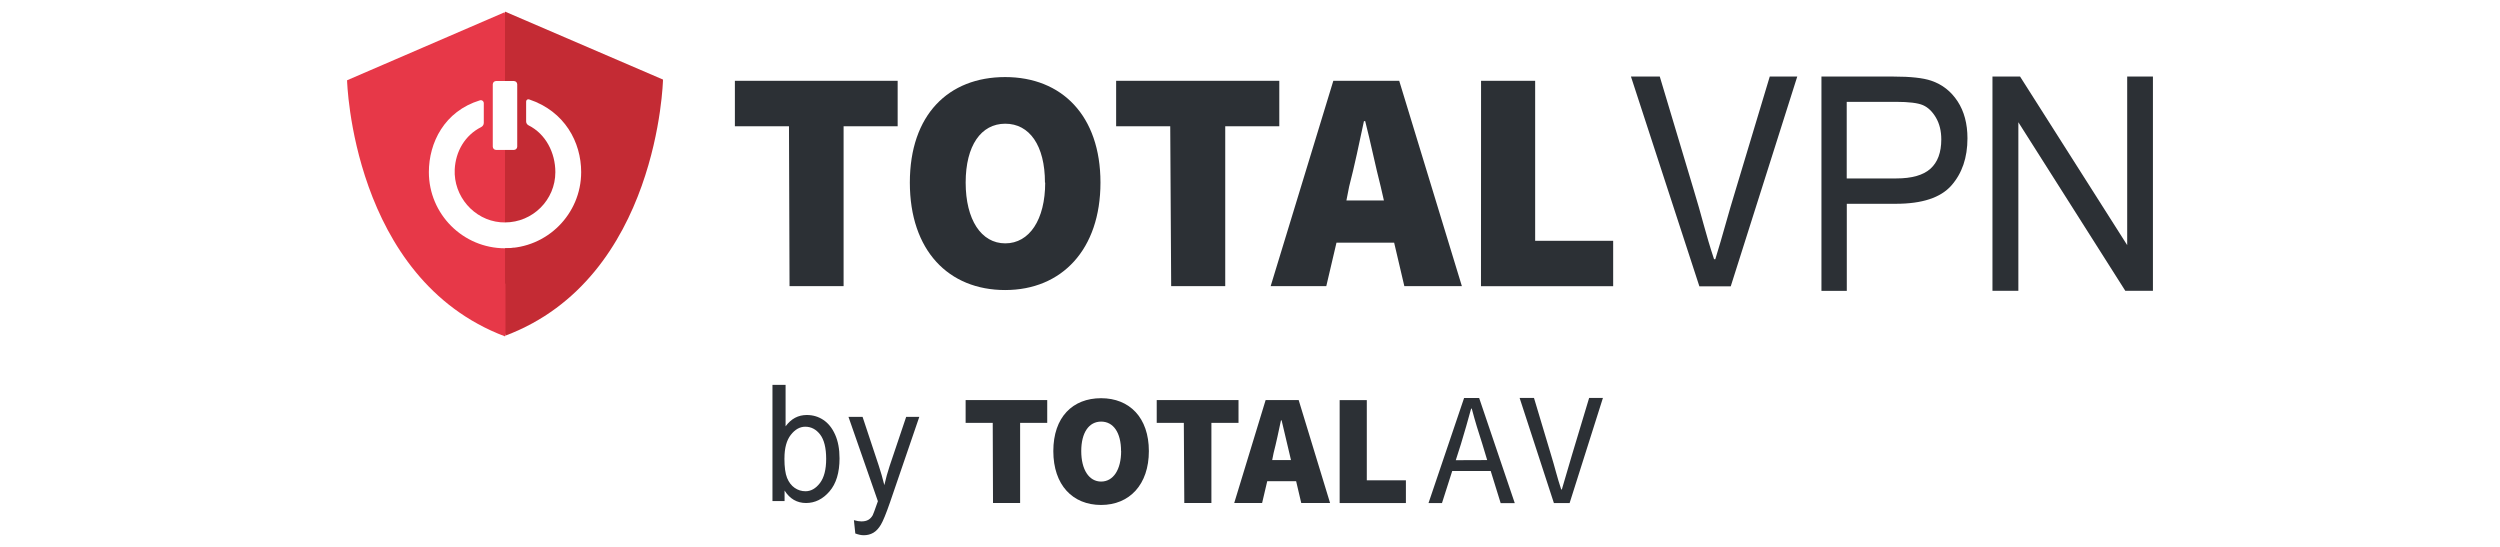 <svg xmlns="http://www.w3.org/2000/svg" id="a" viewBox="0 0 640 140"><path d="M129.28,63.56c-10.75,0-19.49-8.74-19.49-19.49,0-7.54,3.97-15.6,13.08-18.39,.49-.15,.98,.23,.98,.74v5.04c0,.47-.28,.88-.7,1.09-4.1,2.07-6.51,6.19-6.74,10.8-.34,6.85,4.88,12.95,11.71,13.55,.39,.03,.77,.04,1.16,.04v-18.56h-2.28c-.47,0-.85-.38-.85-.85v-15.94c0-.47,.38-.85,.85-.85h4.56s.06,.01,.09,.02c.19-6.75-2.47-17.62-2.47-17.62l-40.33,17.41s1.23,50.8,40.44,65.57c3.51-10.17,3.22-17.81,2.22-22.69-.73,.08-1.47,.13-2.22,.13Z" style="fill:#e73848;"></path><g id="b"><g id="c"><path d="M254.14,108.25h-6.94v-5.83h20.89v5.83h-6.94v20.52h-6.94l-.07-20.52Z" style="fill:#2c3035;"></path><path d="M269.65,115.48c0-8.7,4.96-13.54,12.23-13.54s12.23,4.96,12.23,13.54-4.96,13.79-12.23,13.79-12.23-5.09-12.23-13.79Zm17.34,0c0-4.76-1.98-7.55-5.1-7.55s-5.09,2.81-5.09,7.55,1.98,7.8,5.09,7.8,5.12-3.04,5.12-7.8h-.03Z" style="fill:#2c3035;"></path><path d="M303.06,108.25h-6.94v-5.83h20.94v5.83h-6.94v20.52h-6.94l-.12-20.52Z" style="fill:#2c3035;"></path><path d="M331.8,123.19h-7.39l-1.31,5.58h-7.14l8.04-26.35h8.46l8.04,26.35h-7.38l-1.31-5.58Zm-1.31-5.41l-.42-1.8c-.65-2.55-1.31-5.75-1.98-8.38h-.16c-.57,2.71-1.23,5.83-1.89,8.38l-.36,1.8h4.81Z" style="fill:#2c3035;"></path><path d="M342.96,102.43h6.94v20.53h10.01v5.82h-16.96v-26.35Z" style="fill:#2c3035;"></path><path d="M381.62,120.57h-9.85l-2.62,8.21h-3.45l9.11-26.9h3.85l9.12,26.92h-3.61l-2.55-8.23Zm-.9-2.79l-1.23-4.07c-.99-3.04-1.89-5.95-2.72-9.11h-.16c-.82,3.11-1.72,6.07-2.62,9.11l-1.31,4.1,8.03-.03Z" style="fill:#2c3035;"></path><path d="M389,101.87h3.7l4.35,14.52c.99,3.2,1.56,5.75,2.62,8.92h.16c.99-3.2,1.64-5.75,2.62-8.92l4.37-14.52h3.53l-8.53,26.92h-4.02l-8.78-26.92Z" style="fill:#2c3035;"></path></g></g><path d="M129.28,2.97V20.74h2.28c.47,0,.85,.38,.85,.85v15.94c0,.47-.38,.85-.85,.85h-2.28v18.56c7.1,0,12.89-5.77,12.89-12.87,0-4.96-2.46-9.78-6.84-11.97-.38-.19-.64-.57-.64-1v-5.11c0-.39,.38-.67,.75-.55,9.15,3.05,13.34,10.97,13.34,18.62,0,10.75-8.74,19.49-19.49,19.49v9.13l.11-.13v13.37c39.21-14.75,40.33-65.55,40.33-65.55L129.28,2.97Z" style="fill:#c42b34;"></path><g><g id="d"><g id="e"><path d="M201.97,32.32h-13.84v-11.63h41.67v11.63h-13.84v40.93h-13.84l-.14-40.93Z" style="fill:#2c3035;"></path><path d="M232.92,46.74c0-17.36,9.89-27.01,24.4-27.01s24.4,9.89,24.4,27.01-9.89,27.51-24.4,27.51-24.4-10.14-24.4-27.51Zm34.59,0c0-9.49-3.96-15.07-10.16-15.07s-10.14,5.6-10.14,15.07,3.96,15.56,10.14,15.56,10.22-6.07,10.22-15.56h-.06Z" style="fill:#2c3035;"></path><path d="M299.57,32.32h-13.84v-11.63h41.77v11.63h-13.84v40.93h-13.84l-.24-40.93Z" style="fill:#2c3035;"></path><path d="M356.89,62.12h-14.75l-2.61,11.13h-14.24l16.04-52.56h16.87l16.04,52.56h-14.73l-2.61-11.13Zm-2.61-10.8l-.83-3.6c-1.31-5.08-2.61-11.47-3.96-16.71h-.32c-1.15,5.4-2.45,11.63-3.78,16.71l-.71,3.6h9.59Z" style="fill:#2c3035;"></path><path d="M379.16,20.69h13.84V61.65h19.97v11.61h-33.84l.02-52.56Z" style="fill:#2c3035;"></path><path d="M417.52,19.59h7.38l8.68,28.97c1.98,6.39,3.1,11.47,5.22,17.8h.32c1.98-6.39,3.26-11.47,5.22-17.8l8.72-28.97h7.04l-17.03,53.71h-8.03l-17.52-53.71Z" style="fill:#2c3035;"></path></g></g><g><path d="M466.29,74.45V19.6h18.46c4.35,0,7.55,.35,9.62,1.05,2.83,.95,5.08,2.71,6.77,5.28,1.68,2.57,2.53,5.73,2.53,9.47,0,4.94-1.37,8.97-4.12,12.09-2.75,3.12-7.49,4.68-14.22,4.68h-12.55v22.3h-6.48Zm6.48-28.77h12.67c3.99,0,6.92-.83,8.76-2.49s2.77-4.16,2.77-7.5c0-2.17-.46-4.03-1.37-5.58-.91-1.55-2.01-2.61-3.3-3.18s-3.62-.86-6.99-.86h-12.55v19.61Z" style="fill:#2c3035;"></path><path d="M510.07,74.45V19.6h7.07l27.42,43.15V19.6h6.59v54.85h-7.07l-27.38-43.16v43.16h-6.64Z" style="fill:#2c3035;"></path></g></g><g><path d="M200.86,128.28h-3.11v-29.76h3.36v10.62c.71-.97,1.52-1.7,2.42-2.18,.9-.48,1.91-.72,3.01-.72,1.55,0,2.95,.41,4.21,1.24,1.26,.83,2.28,2.08,3.03,3.76,.76,1.68,1.14,3.71,1.14,6.11,0,3.65-.86,6.47-2.57,8.45-1.71,1.98-3.72,2.97-6.01,2.97-1.15,0-2.19-.27-3.11-.8-.92-.53-1.71-1.33-2.38-2.39v2.7Zm-.05-10.94c0,2.23,.23,3.9,.68,5.01,.46,1.11,1.1,1.96,1.94,2.54,.83,.58,1.76,.87,2.78,.87,1.38,0,2.61-.69,3.68-2.08,1.07-1.39,1.61-3.46,1.61-6.22s-.52-4.9-1.55-6.23c-1.03-1.33-2.3-1.99-3.8-1.99-1.38,0-2.62,.69-3.7,2.08-1.09,1.39-1.63,3.39-1.63,6.02Z" style="fill:#2c3035;"></path><path d="M218.96,136.59l-.36-3.43c.74,.22,1.38,.32,1.91,.32,.71,0,1.3-.13,1.76-.39,.46-.26,.85-.66,1.15-1.2,.11-.19,.55-1.38,1.32-3.58l-7.53-21.59h3.61l4.14,12.48c.52,1.56,.99,3.22,1.43,4.99,.38-1.68,.83-3.31,1.36-4.91l4.23-12.56h3.36l-7.51,21.92c-.99,2.84-1.76,4.74-2.33,5.69-.57,.95-1.21,1.64-1.93,2.06s-1.54,.63-2.45,.63c-.64,0-1.36-.15-2.16-.45Z" style="fill:#2c3035;"></path></g></svg>